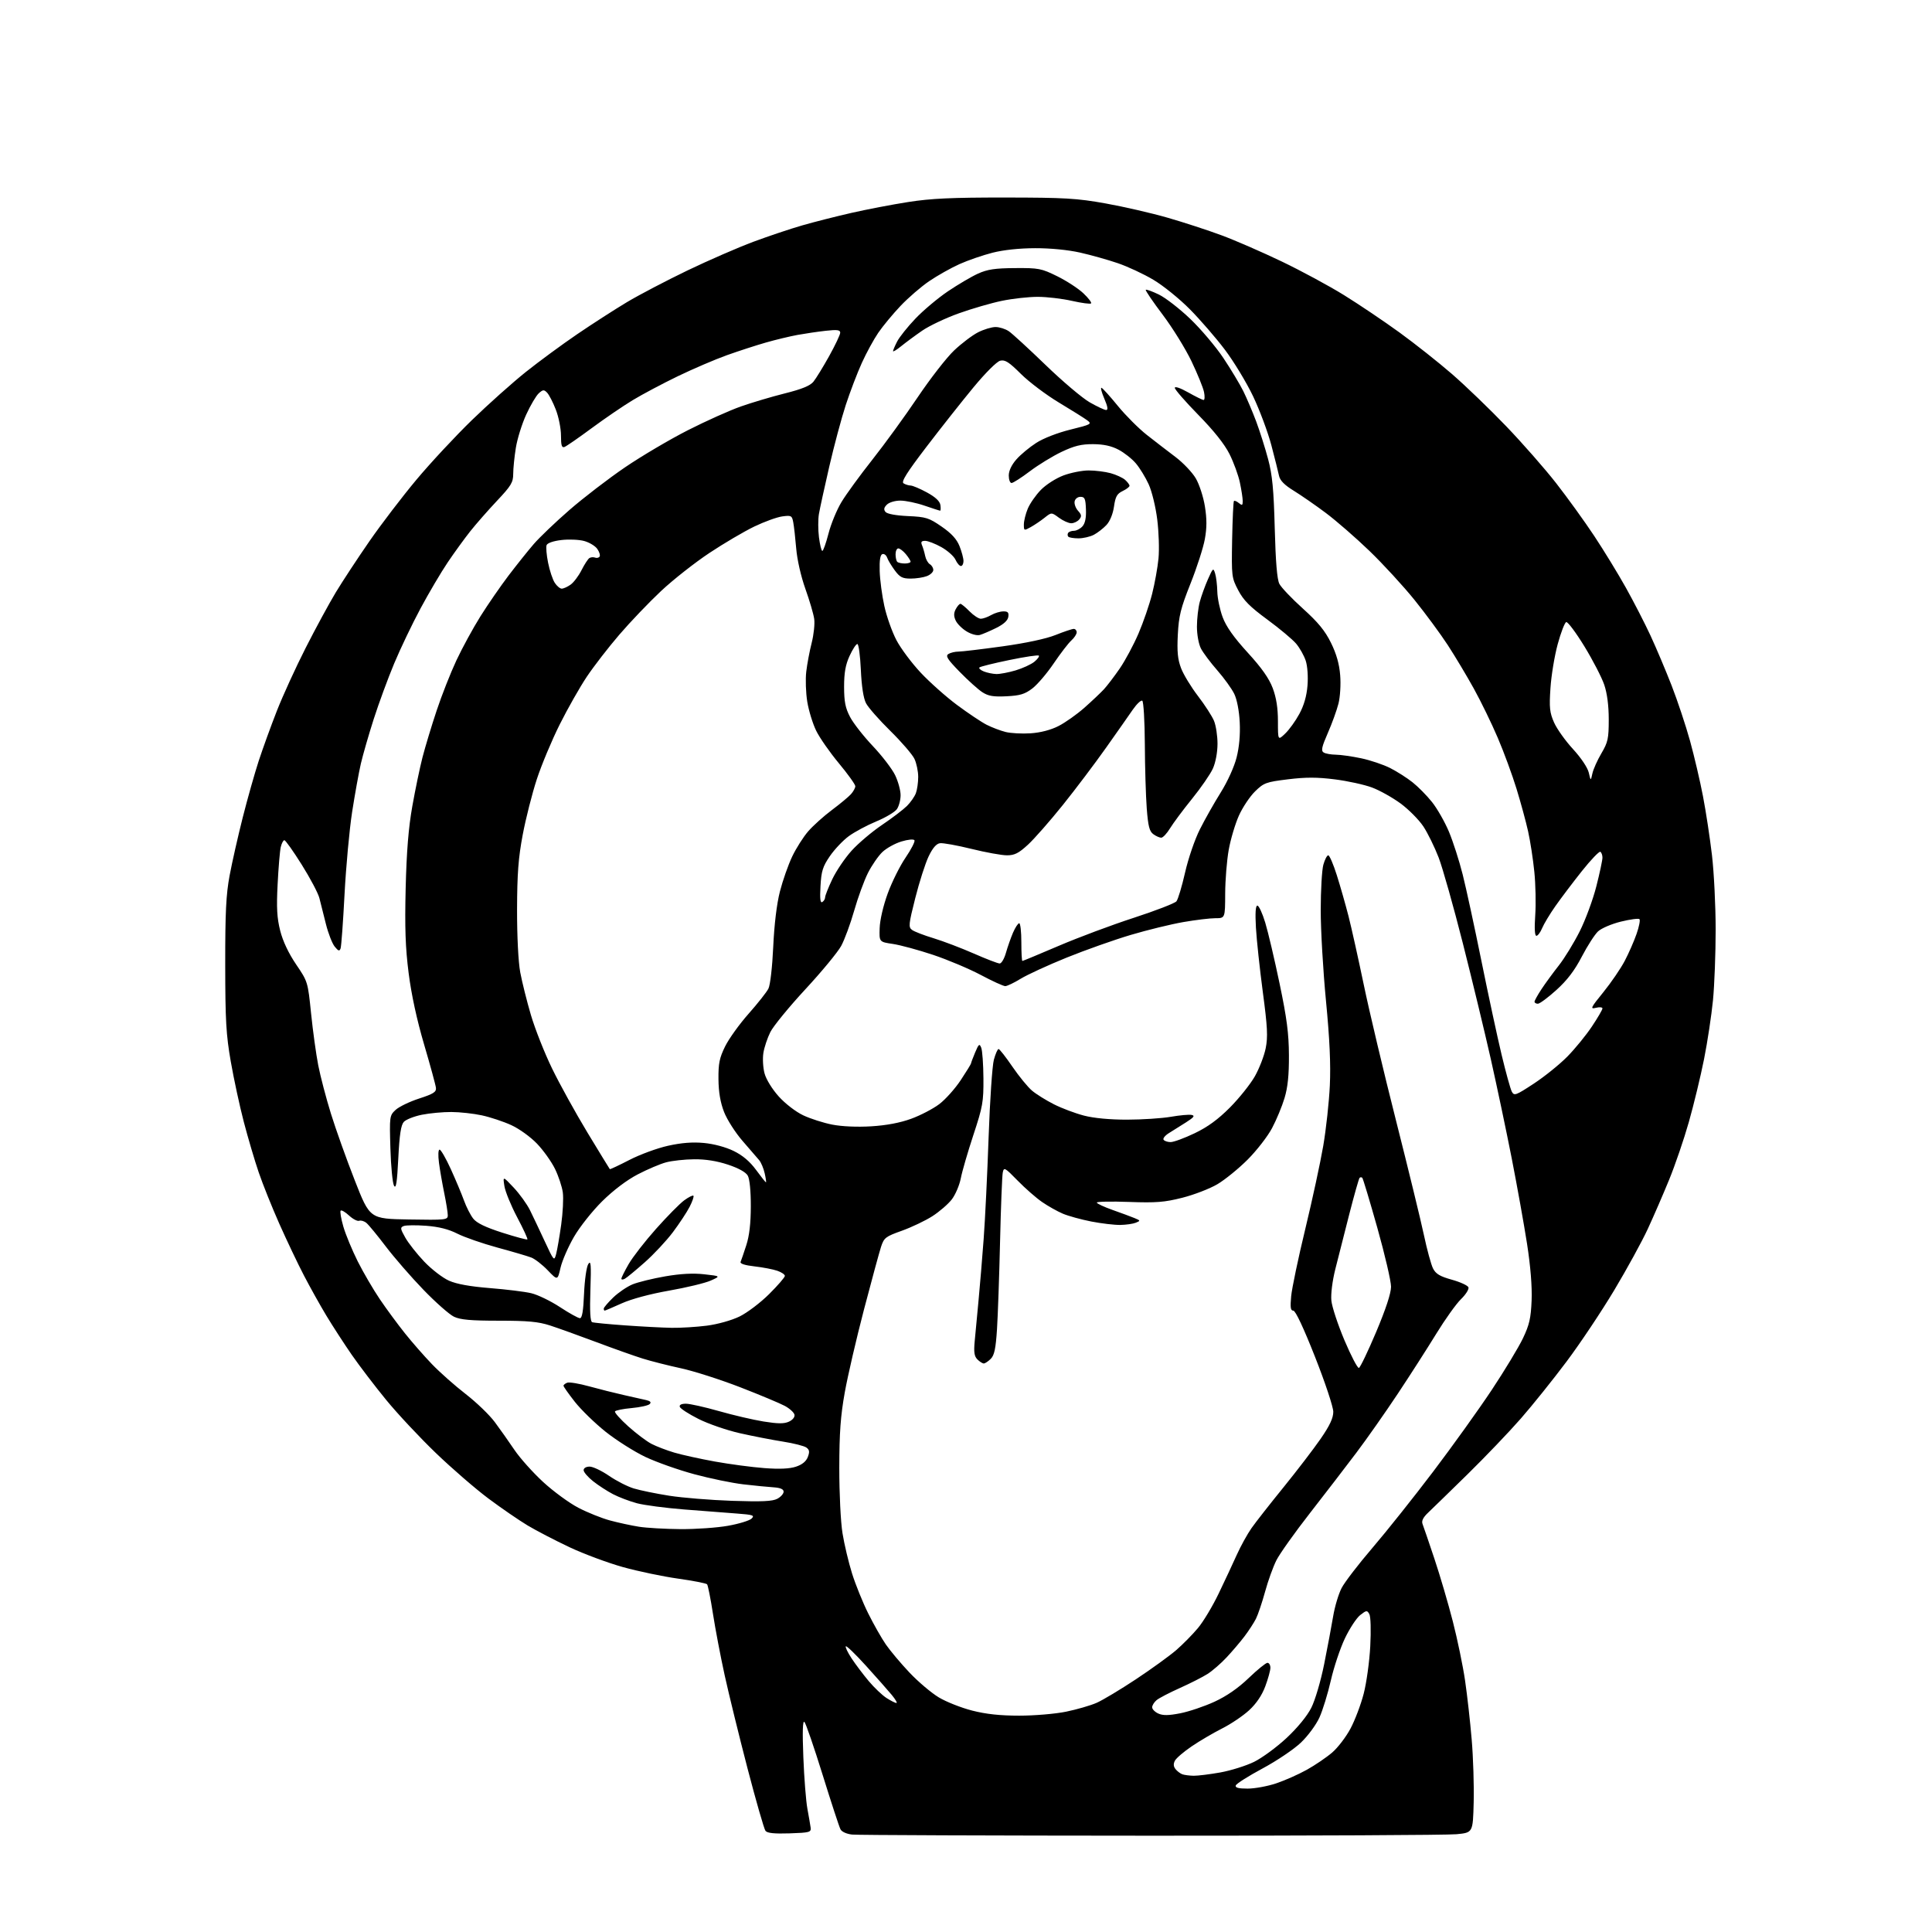 <?xml version="1.0" encoding="UTF-8" standalone="no"?>
<svg 
  version="1.1" 
  xmlns="http://www.w3.org/2000/svg" 
  xmlns:xlink="http://www.w3.org/1999/xlink" 
  xmlns:svg="http://www.w3.org/2000/svg"
  xmlns:rdf="http://www.w3.org/1999/02/22-rdf-syntax-ns#"
  xmlns:cc="http://creativecommons.org/ns#"
  xmlns:dc="http://purl.org/dc/elements/1.1/"
  viewBox="0 0 768 768"
  width="768"
  height="768"
>
<style>svg {background-color: white; }</style>"
<path stroke="none" fill="black" fill-rule="evenodd" d="M457.50,729.72C394.25,729.69 340.81,729.49 338.75,729.27C336.57,729.04 334.63,728.18 334.11,727.19C333.61,726.26 330.42,716.50 327.00,705.50C323.58,694.50 320.33,685.05 319.77,684.50C319.08,683.82 318.94,688.32 319.34,698.50C319.66,706.75 320.39,715.98 320.95,719.00C321.51,722.02 322.09,725.40 322.24,726.50C322.48,728.35 321.84,728.52 313.90,728.79C307.80,728.99 305.01,728.70 304.29,727.79C303.74,727.08 300.53,715.92 297.16,703.00C293.80,690.08 289.71,673.42 288.08,666.00C286.45,658.58 284.35,647.55 283.41,641.50C282.47,635.45 281.42,630.18 281.08,629.78C280.74,629.39 275.55,628.37 269.55,627.53C263.56,626.69 253.71,624.63 247.68,622.96C241.66,621.28 232.05,617.71 226.34,615.02C220.63,612.32 213.16,608.44 209.73,606.39C206.30,604.33 199.31,599.53 194.19,595.71C189.07,591.89 179.67,583.76 173.29,577.63C166.92,571.51 158.02,562.00 153.52,556.50C149.01,551.00 142.84,542.90 139.79,538.50C136.75,534.10 132.23,527.12 129.74,523.00C127.26,518.88 123.24,511.68 120.81,507.00C118.37,502.32 113.99,493.10 111.05,486.50C108.12,479.90 104.42,470.68 102.83,466.00C101.23,461.32 98.58,452.32 96.92,446.00C95.27,439.68 92.94,428.88 91.74,422.00C89.88,411.35 89.55,405.65 89.53,383.50C89.51,362.69 89.86,355.60 91.28,348.00C92.26,342.77 94.60,332.43 96.48,325.00C98.36,317.57 101.22,307.45 102.83,302.50C104.45,297.55 107.71,288.57 110.07,282.55C112.43,276.53 117.58,265.28 121.51,257.55C125.43,249.82 130.82,239.90 133.47,235.50C136.13,231.10 142.15,221.94 146.85,215.15C151.56,208.35 159.98,197.33 165.57,190.65C171.16,183.97 181.08,173.32 187.61,166.98C194.15,160.64 203.78,152.05 209.00,147.88C214.22,143.71 223.45,136.93 229.50,132.81C235.55,128.69 244.43,122.98 249.22,120.11C254.02,117.24 264.82,111.59 273.22,107.54C281.63,103.50 293.45,98.35 299.50,96.10C305.55,93.85 314.32,90.91 319.00,89.57C323.68,88.22 332.45,86.00 338.50,84.62C344.55,83.24 354.68,81.30 361.00,80.31C370.04,78.89 378.29,78.50 399.50,78.52C423.29,78.54 428.05,78.82 439.50,80.87C446.65,82.15 457.75,84.70 464.17,86.55C470.59,88.40 480.27,91.56 485.67,93.57C491.08,95.58 501.80,100.25 509.50,103.94C517.20,107.63 528.35,113.65 534.27,117.32C540.20,120.99 550.10,127.66 556.27,132.13C562.45,136.61 571.88,144.08 577.23,148.72C582.58,153.37 592.26,162.69 598.73,169.43C605.20,176.17 614.15,186.37 618.61,192.09C623.08,197.82 629.87,207.22 633.70,213.00C637.53,218.78 643.22,228.07 646.33,233.65C649.45,239.23 653.84,247.78 656.10,252.65C658.36,257.52 662.13,266.45 664.49,272.50C666.84,278.55 670.14,288.45 671.81,294.50C673.48,300.55 675.80,310.45 676.96,316.50C678.13,322.55 679.73,333.12 680.54,339.99C681.34,346.87 682.00,360.17 682.00,369.57C682.00,378.97 681.52,391.57 680.94,397.58C680.35,403.58 678.76,414.12 677.39,421.00C676.02,427.88 673.30,439.12 671.35,446.00C669.40,452.88 665.86,463.23 663.49,469.00C661.13,474.77 657.32,483.55 655.03,488.50C652.75,493.45 646.74,504.41 641.69,512.86C636.63,521.31 628.10,534.09 622.72,541.26C617.35,548.43 609.17,558.62 604.55,563.90C599.94,569.18 590.43,579.12 583.42,586.00C576.40,592.88 569.35,599.75 567.74,601.27C565.73,603.16 565.02,604.59 565.47,605.77C565.84,606.72 567.95,612.90 570.16,619.50C572.37,626.10 575.68,637.35 577.51,644.50C579.35,651.65 581.54,662.23 582.38,668.00C583.23,673.77 584.42,684.35 585.02,691.50C585.63,698.65 585.98,709.90 585.81,716.50C585.50,728.50 585.50,728.50 579.00,729.13C575.42,729.48 520.75,729.74 457.50,729.72zM495.95,711.00C498.76,711.00 503.86,710.07 507.28,708.92C510.70,707.78 516.20,705.34 519.50,703.50C522.80,701.66 527.33,698.58 529.57,696.65C531.81,694.73 535.08,690.45 536.84,687.14C538.61,683.83 540.97,677.61 542.08,673.31C543.20,669.02 544.38,660.51 544.70,654.41C545.03,648.05 544.88,642.60 544.33,641.62C543.45,640.05 543.17,640.08 540.69,642.03C539.22,643.19 536.48,647.37 534.60,651.32C532.73,655.27 530.22,662.77 529.03,668.00C527.84,673.23 525.80,679.86 524.50,682.73C523.17,685.65 519.91,690.08 517.11,692.73C514.36,695.36 507.50,699.98 501.87,703.00C496.24,706.02 491.45,709.06 491.23,709.75C490.95,710.64 492.31,711.00 495.95,711.00zM474.50,705.89C476.15,705.91 480.91,705.32 485.08,704.58C489.25,703.83 495.29,701.94 498.49,700.38C501.69,698.81 507.51,694.53 511.44,690.87C515.80,686.79 519.62,682.13 521.27,678.85C522.79,675.83 525.02,668.28 526.38,661.50C527.70,654.90 529.31,646.35 529.95,642.50C530.59,638.65 532.10,633.60 533.31,631.27C534.51,628.94 540.04,621.74 545.59,615.27C551.14,608.80 561.99,595.17 569.70,585.00C577.41,574.83 587.89,560.20 593.00,552.50C598.11,544.80 603.68,535.58 605.39,532.00C607.95,526.63 608.55,524.01 608.84,516.91C609.06,511.40 608.41,503.34 607.02,494.41C605.83,486.76 603.09,471.50 600.94,460.50C598.78,449.50 595.03,431.73 592.62,421.00C590.20,410.27 585.20,389.57 581.51,375.00C577.82,360.43 573.49,345.08 571.89,340.90C570.28,336.72 567.54,331.14 565.80,328.51C564.05,325.88 560.00,321.79 556.79,319.42C553.58,317.06 548.46,314.19 545.41,313.05C542.36,311.91 535.70,310.45 530.60,309.81C523.57,308.92 519.07,308.92 511.99,309.79C503.27,310.86 502.40,311.18 498.91,314.59C496.85,316.60 493.96,320.94 492.48,324.22C491.01,327.51 489.18,333.64 488.43,337.85C487.68,342.06 487.05,349.89 487.03,355.25C487.00,365.00 487.00,365.00 483.13,365.00C481.00,365.00 475.27,365.69 470.38,366.54C465.50,367.39 456.10,369.68 449.50,371.64C442.90,373.60 431.43,377.66 424.00,380.67C416.57,383.68 408.36,387.46 405.73,389.07C403.11,390.68 400.35,392.00 399.60,392.00C398.84,392.00 394.46,390.00 389.86,387.55C385.26,385.11 376.74,381.52 370.92,379.57C365.11,377.63 357.91,375.67 354.92,375.23C349.50,374.43 349.50,374.43 349.68,368.95C349.78,365.73 351.11,360.02 352.88,355.17C354.54,350.62 357.74,344.19 359.99,340.90C362.23,337.61 363.82,334.51 363.51,334.02C363.19,333.50 360.98,333.70 358.34,334.50C355.80,335.26 352.40,337.15 350.77,338.69C349.14,340.24 346.56,343.98 345.03,347.00C343.51,350.02 341.04,356.77 339.55,362.00C338.06,367.23 335.73,373.53 334.39,376.01C333.04,378.49 326.64,386.25 320.15,393.25C313.67,400.25 307.41,407.90 306.23,410.25C305.06,412.60 303.81,416.33 303.46,418.55C303.10,420.77 303.31,424.44 303.92,426.70C304.56,429.08 306.94,432.94 309.56,435.86C312.16,438.74 316.32,441.95 319.30,443.36C322.16,444.71 327.34,446.37 330.82,447.05C334.66,447.80 340.72,448.07 346.32,447.73C352.39,447.36 357.78,446.34 362.23,444.72C365.93,443.37 370.97,440.74 373.41,438.88C375.86,437.02 379.69,432.73 381.93,429.34C384.17,425.96 386.00,422.97 386.00,422.72C386.00,422.46 386.74,420.50 387.63,418.37C389.07,414.96 389.36,414.74 390.06,416.50C390.50,417.60 390.89,423.08 390.93,428.68C390.99,438.00 390.66,439.90 386.93,451.18C384.70,457.96 382.44,465.71 381.93,468.41C381.41,471.11 379.81,474.87 378.38,476.75C376.94,478.63 373.45,481.65 370.63,483.46C367.81,485.26 362.35,487.86 358.50,489.24C352.01,491.55 351.41,492.02 350.23,495.62C349.54,497.75 346.49,508.95 343.46,520.50C340.44,532.05 336.99,546.90 335.81,553.50C334.14,562.81 333.65,569.54 333.63,583.50C333.62,593.58 334.18,605.02 334.91,609.50C335.62,613.90 337.33,621.10 338.71,625.50C340.09,629.90 342.97,637.02 345.11,641.32C347.25,645.63 350.41,651.19 352.13,653.69C353.85,656.19 358.08,661.22 361.53,664.87C364.98,668.52 370.22,672.95 373.17,674.73C376.12,676.51 382.09,678.87 386.43,679.98C391.97,681.40 397.56,682.00 405.20,682.00C411.20,682.00 419.55,681.29 423.79,680.42C428.03,679.55 433.49,677.97 435.93,676.90C438.36,675.83 445.40,671.61 451.57,667.52C457.74,663.43 464.93,658.22 467.56,655.95C470.18,653.68 474.08,649.73 476.22,647.16C478.36,644.60 482.05,638.45 484.42,633.50C486.80,628.55 490.04,621.63 491.62,618.11C493.20,614.60 495.85,609.80 497.50,607.45C499.15,605.10 504.88,597.79 510.24,591.19C515.59,584.59 522.23,575.92 524.99,571.92C528.62,566.65 530.00,563.70 530.00,561.21C530.00,559.30 526.78,549.60 522.75,539.39C518.20,527.86 514.98,521.00 514.11,521.00C513.02,521.00 512.84,519.75 513.26,515.25C513.56,512.09 516.08,500.05 518.88,488.50C521.67,476.95 524.88,462.10 526.01,455.50C527.14,448.90 528.32,438.10 528.63,431.50C529.02,423.05 528.57,413.07 527.09,397.77C525.94,385.82 525.00,369.62 525.01,361.77C525.01,353.92 525.48,345.81 526.05,343.75C526.63,341.69 527.50,340.00 528.00,340.00C528.50,340.00 530.04,343.56 531.41,347.92C532.79,352.27 534.87,359.58 536.05,364.17C537.22,368.75 539.95,381.03 542.12,391.45C544.28,401.88 550.05,426.18 554.94,445.45C559.82,464.73 564.82,485.23 566.04,491.00C567.26,496.77 568.89,502.74 569.66,504.25C570.75,506.40 572.39,507.38 577.13,508.70C580.48,509.63 583.44,510.99 583.73,511.73C584.01,512.46 582.68,514.58 580.77,516.43C578.86,518.29 574.45,524.46 570.96,530.15C567.47,535.84 560.59,546.58 555.66,554.00C550.73,561.42 543.31,572.00 539.16,577.50C535.02,583.00 526.71,593.80 520.71,601.50C514.70,609.20 508.72,617.61 507.41,620.19C506.10,622.77 504.07,628.40 502.90,632.69C501.72,636.99 500.08,641.85 499.25,643.50C498.41,645.15 496.36,648.30 494.69,650.50C493.02,652.70 489.82,656.46 487.58,658.85C485.34,661.25 481.93,664.21 480.00,665.43C478.07,666.66 473.12,669.17 469.00,671.02C464.88,672.86 460.71,675.03 459.75,675.84C458.79,676.65 458.00,677.92 458.00,678.68C458.00,679.43 459.10,680.55 460.45,681.16C462.28,681.99 464.51,681.97 469.20,681.05C472.67,680.37 478.78,678.30 482.79,676.46C487.63,674.22 492.19,671.07 496.37,667.05C499.84,663.72 503.19,661.00 503.83,661.00C504.48,661.00 505.00,661.88 505.00,662.96C505.00,664.04 504.08,667.37 502.96,670.37C501.63,673.93 499.41,677.21 496.55,679.85C494.14,682.07 489.32,685.32 485.83,687.08C482.35,688.84 476.92,692.02 473.77,694.16C470.62,696.29 467.60,698.87 467.06,699.88C466.38,701.16 466.45,702.19 467.29,703.25C467.95,704.08 469.18,705.01 470.00,705.31C470.82,705.60 472.85,705.86 474.50,705.89zM356.34,676.98C356.80,676.99 355.96,675.54 354.48,673.75C353.00,671.96 348.41,666.77 344.27,662.20C340.14,657.64 336.52,654.14 336.23,654.43C335.94,654.72 336.97,656.88 338.52,659.23C340.07,661.58 343.13,665.64 345.32,668.25C347.52,670.87 350.71,673.90 352.41,674.99C354.11,676.07 355.88,676.97 356.34,676.98zM270.50,607.85C276.55,607.89 285.06,607.30 289.41,606.52C293.76,605.75 297.97,604.45 298.78,603.65C300.06,602.37 299.33,602.13 292.87,601.65C288.82,601.34 279.43,600.62 272.00,600.04C264.57,599.45 256.12,598.34 253.21,597.57C250.30,596.79 246.02,595.17 243.71,593.97C241.39,592.76 237.81,590.44 235.75,588.80C233.69,587.17 232.00,585.19 232.00,584.42C232.00,583.59 232.99,583.00 234.39,583.00C235.70,583.00 239.17,584.65 242.10,586.66C245.03,588.67 249.46,590.94 251.96,591.69C254.46,592.45 260.77,593.74 266.00,594.57C271.23,595.39 282.48,596.31 291.00,596.60C302.88,597.00 307.08,596.81 309.00,595.78C310.38,595.05 311.50,593.78 311.50,592.97C311.50,591.97 310.23,591.42 307.50,591.23C305.30,591.09 299.90,590.56 295.50,590.05C291.10,589.54 282.32,587.74 276.00,586.03C269.68,584.33 260.90,581.22 256.50,579.13C252.10,577.03 245.02,572.54 240.76,569.16C236.51,565.77 231.00,560.41 228.51,557.25C226.03,554.09 224.00,551.21 224.00,550.86C224.00,550.50 224.67,549.96 225.48,549.65C226.29,549.33 230.23,549.99 234.23,551.10C238.23,552.20 244.43,553.76 248.00,554.56C251.57,555.36 255.58,556.26 256.89,556.56C258.54,556.94 258.97,557.43 258.26,558.14C257.69,558.71 254.47,559.42 251.09,559.73C247.71,560.03 244.73,560.63 244.47,561.06C244.20,561.48 246.58,564.15 249.74,567.00C252.91,569.84 257.07,572.98 259.00,573.97C260.93,574.97 264.98,576.52 268.00,577.42C271.02,578.32 278.32,579.92 284.21,580.99C290.10,582.05 298.91,583.22 303.79,583.59C309.82,584.05 313.87,583.87 316.40,583.03C318.87,582.22 320.46,580.92 321.12,579.18C321.90,577.13 321.78,576.31 320.55,575.42C319.69,574.79 315.51,573.73 311.25,573.06C306.99,572.39 299.27,570.89 294.09,569.72C288.92,568.55 281.52,566.00 277.66,564.05C273.79,562.10 270.45,559.94 270.23,559.25C269.98,558.45 270.86,558.00 272.67,558.00C274.23,558.00 280.11,559.32 285.74,560.92C291.37,562.53 299.37,564.40 303.52,565.07C309.26,565.99 311.68,566.01 313.61,565.13C315.09,564.46 316.01,563.31 315.82,562.38C315.64,561.50 313.93,559.93 312.00,558.88C310.07,557.84 302.09,554.50 294.26,551.46C286.42,548.42 275.85,545.04 270.76,543.93C265.67,542.83 258.80,541.09 255.50,540.06C252.20,539.03 243.88,536.08 237.00,533.49C230.12,530.91 221.87,527.94 218.66,526.90C214.02,525.39 209.84,525.00 198.31,525.00C187.15,525.00 183.03,524.63 180.47,523.42C178.64,522.55 173.15,517.71 168.29,512.67C163.42,507.63 156.70,499.89 153.35,495.48C150.00,491.07 146.54,486.87 145.66,486.14C144.79,485.41 143.49,485.02 142.78,485.28C142.08,485.54 140.27,484.60 138.76,483.20C137.25,481.79 135.75,480.92 135.42,481.25C135.09,481.58 135.57,484.44 136.49,487.61C137.41,490.78 139.99,496.99 142.21,501.43C144.44,505.86 148.40,512.64 151.01,516.49C153.62,520.35 158.10,526.42 160.96,530.00C163.81,533.58 168.68,539.13 171.77,542.34C174.86,545.55 180.87,550.87 185.13,554.16C189.39,557.46 194.60,562.48 196.71,565.33C198.82,568.17 202.34,573.15 204.52,576.39C206.71,579.63 211.82,585.34 215.87,589.08C219.93,592.82 226.23,597.44 229.87,599.34C233.52,601.24 239.20,603.53 242.50,604.41C245.80,605.30 250.97,606.42 254.00,606.90C257.02,607.38 264.45,607.80 270.50,607.85zM540.19,543.77C540.72,543.59 543.80,537.16 547.05,529.47C550.88,520.38 552.95,514.10 552.96,511.50C552.97,509.30 550.52,498.78 547.52,488.11C544.52,477.45 541.82,468.49 541.53,468.20C541.24,467.91 540.76,467.91 540.46,468.21C540.16,468.50 538.33,474.99 536.37,482.62C534.42,490.26 531.92,500.10 530.81,504.50C529.64,509.18 528.98,514.37 529.24,517.00C529.48,519.48 531.82,526.58 534.45,532.80C537.08,539.01 539.66,543.95 540.19,543.77zM391.07,542.00C390.56,542.00 389.42,541.28 388.53,540.39C387.29,539.15 387.05,537.51 387.46,533.14C387.75,530.04 388.44,522.77 388.98,517.00C389.53,511.23 390.45,500.20 391.02,492.50C391.60,484.80 392.48,466.57 392.99,452.00C393.50,437.43 394.44,423.59 395.08,421.25C395.72,418.91 396.56,417.00 396.95,417.00C397.33,417.00 399.80,420.15 402.43,424.00C405.06,427.85 408.58,432.15 410.26,433.56C411.93,434.97 415.85,437.41 418.98,438.99C422.10,440.57 427.47,442.58 430.90,443.47C434.81,444.49 441.21,445.09 448.03,445.08C454.03,445.07 461.84,444.56 465.39,443.95C468.94,443.33 472.66,442.99 473.67,443.20C475.10,443.49 474.63,444.13 471.50,446.13C469.30,447.54 466.25,449.45 464.72,450.39C463.19,451.32 462.20,452.52 462.53,453.04C462.85,453.57 464.12,454.00 465.34,454.00C466.56,454.00 470.86,452.42 474.90,450.48C480.10,447.99 484.20,444.99 488.94,440.23C492.61,436.53 497.06,430.96 498.82,427.86C500.58,424.75 502.52,419.74 503.13,416.71C504.04,412.16 503.85,408.30 501.99,394.36C500.76,385.09 499.53,373.56 499.25,368.75C498.92,362.87 499.11,360.00 499.83,360.00C500.42,360.00 501.83,363.04 502.95,366.75C504.08,370.46 506.65,381.38 508.66,391.00C511.54,404.77 512.33,410.85 512.37,419.50C512.41,427.34 511.91,432.22 510.62,436.50C509.63,439.80 507.40,445.18 505.66,448.45C503.93,451.72 499.56,457.35 495.97,460.95C492.37,464.55 486.95,468.96 483.92,470.75C480.90,472.53 474.63,474.95 470.00,476.12C462.89,477.92 459.57,478.18 448.79,477.79C441.75,477.53 436.00,477.65 436.00,478.04C436.00,478.43 438.81,479.75 442.25,480.97C445.69,482.18 449.62,483.64 451.00,484.21C453.38,485.19 453.40,485.28 451.50,486.05C450.40,486.50 447.63,486.89 445.34,486.93C443.05,486.97 437.87,486.36 433.84,485.58C429.80,484.79 424.71,483.39 422.52,482.47C420.33,481.54 416.62,479.46 414.26,477.83C411.90,476.21 407.53,472.38 404.54,469.32C399.40,464.06 399.07,463.88 398.61,466.12C398.35,467.43 397.86,479.75 397.54,493.50C397.22,507.25 396.67,522.96 396.32,528.41C395.82,536.11 395.27,538.73 393.84,540.16C392.83,541.17 391.58,542.00 391.07,542.00zM267.00,527.83C270.57,527.89 276.87,527.50 281.00,526.97C285.34,526.40 290.81,524.87 294.00,523.32C297.02,521.84 302.31,517.84 305.75,514.41C309.19,510.99 312.00,507.74 312.00,507.19C312.00,506.64 310.65,505.72 308.99,505.15C307.33,504.57 303.27,503.79 299.95,503.41C296.10,502.98 294.10,502.33 294.40,501.62C294.67,501.00 295.68,498.02 296.66,495.00C297.88,491.25 298.45,486.32 298.46,479.50C298.47,473.41 298.00,468.65 297.25,467.33C296.47,465.96 293.59,464.36 289.40,462.97C285.01,461.51 280.46,460.78 275.95,460.83C272.20,460.86 267.18,461.41 264.81,462.04C262.44,462.67 257.35,464.83 253.50,466.84C249.16,469.10 243.81,473.15 239.41,477.49C235.48,481.37 230.46,487.70 228.16,491.67C225.87,495.62 223.47,501.14 222.82,503.94C221.65,509.04 221.65,509.04 217.73,504.96C215.57,502.71 212.61,500.42 211.15,499.87C209.69,499.31 203.64,497.53 197.70,495.92C191.76,494.30 184.61,491.82 181.81,490.40C178.32,488.63 174.44,487.65 169.44,487.27C165.44,486.97 161.42,487.01 160.51,487.36C159.03,487.92 159.09,488.39 161.11,491.97C162.34,494.16 165.73,498.46 168.65,501.53C171.57,504.59 176.00,508.00 178.50,509.10C181.53,510.45 186.90,511.41 194.76,512.04C201.22,512.55 208.60,513.46 211.17,514.07C213.74,514.67 218.87,517.15 222.57,519.58C226.27,522.01 229.85,524.00 230.53,524.00C231.40,524.00 231.89,521.10 232.17,514.25C232.40,508.84 233.14,503.61 233.84,502.50C234.89,500.84 235.04,502.62 234.69,512.83C234.41,521.31 234.63,525.30 235.39,525.59C236.00,525.82 241.90,526.39 248.50,526.86C255.10,527.33 263.43,527.77 267.00,527.83zM240.36,521.00C240.16,521.00 240.00,520.64 240.00,520.20C240.00,519.76 241.69,517.78 243.75,515.79C245.81,513.80 249.28,511.45 251.46,510.55C253.64,509.66 259.47,508.23 264.43,507.37C270.59,506.31 275.52,506.05 279.98,506.55C286.50,507.28 286.50,507.28 282.50,509.06C280.30,510.04 272.88,511.83 266.00,513.04C258.42,514.37 250.99,516.37 247.11,518.12C243.60,519.70 240.56,521.00 240.36,521.00zM248.42,508.30C247.64,508.74 247.00,508.74 247.01,508.30C247.01,507.86 248.31,505.25 249.90,502.50C251.48,499.75 256.37,493.45 260.78,488.50C265.18,483.55 270.22,478.45 271.97,477.16C273.72,475.88 275.38,475.04 275.65,475.32C275.92,475.59 275.25,477.55 274.16,479.68C273.08,481.81 270.07,486.37 267.49,489.81C264.90,493.25 259.87,498.64 256.31,501.78C252.76,504.93 249.20,507.86 248.42,508.30zM221.07,498.50C221.51,496.85 222.41,491.61 223.08,486.85C223.74,482.10 224.04,476.33 223.73,474.04C223.42,471.75 222.02,467.52 220.62,464.65C219.21,461.77 215.99,457.26 213.46,454.62C210.89,451.94 206.39,448.69 203.23,447.25C200.13,445.83 194.87,444.08 191.55,443.37C188.22,442.65 182.76,442.05 179.42,442.04C176.07,442.02 170.80,442.51 167.70,443.13C164.61,443.75 161.38,445.03 160.52,445.97C159.38,447.24 158.80,451.03 158.33,460.43C157.84,470.10 157.43,472.74 156.63,471.34C156.05,470.33 155.40,463.65 155.19,456.50C154.81,443.75 154.85,443.46 157.25,441.21C158.60,439.95 162.81,437.92 166.60,436.69C172.24,434.86 173.46,434.10 173.30,432.48C173.19,431.39 171.08,423.65 168.61,415.27C165.70,405.40 163.53,395.39 162.44,386.83C161.15,376.68 160.88,368.85 161.26,353.06C161.62,338.43 162.38,329.04 163.90,320.50C165.07,313.90 166.90,305.12 167.96,301.00C169.03,296.88 171.54,288.56 173.55,282.53C175.55,276.49 179.10,267.49 181.42,262.53C183.75,257.56 188.05,249.68 190.98,245.00C193.91,240.32 198.94,233.05 202.14,228.82C205.35,224.60 209.84,218.98 212.13,216.32C214.41,213.67 220.82,207.54 226.39,202.70C231.95,197.87 241.87,190.25 248.44,185.78C255.01,181.31 266.26,174.67 273.44,171.02C280.62,167.37 290.10,163.12 294.49,161.58C298.89,160.03 306.77,157.69 311.99,156.38C318.72,154.70 322.04,153.34 323.34,151.75C324.35,150.51 327.16,145.94 329.59,141.58C332.01,137.22 334.00,133.03 334.00,132.26C334.00,131.14 332.82,130.99 328.25,131.49C325.09,131.84 320.02,132.59 317.00,133.14C313.98,133.70 308.35,135.05 304.50,136.15C300.65,137.25 293.68,139.51 289.00,141.18C284.32,142.85 275.55,146.61 269.50,149.53C263.45,152.45 255.35,156.75 251.50,159.08C247.65,161.41 240.30,166.43 235.16,170.23C230.02,174.03 225.18,177.38 224.41,177.67C223.31,178.09 223.00,177.09 223.00,173.14C223.00,170.36 222.07,165.69 220.93,162.79C219.80,159.88 218.24,156.86 217.46,156.07C216.25,154.82 215.81,154.86 214.16,156.35C213.12,157.30 210.88,161.09 209.18,164.79C207.49,168.48 205.63,174.43 205.06,178.00C204.48,181.57 204.01,186.25 204.01,188.38C204.00,191.77 203.19,193.11 197.55,199.09C194.01,202.85 189.22,208.31 186.92,211.21C184.62,214.12 180.59,219.67 177.98,223.54C175.36,227.42 170.52,235.62 167.22,241.76C163.91,247.91 159.18,257.79 156.70,263.72C154.22,269.65 150.56,279.60 148.56,285.84C146.56,292.08 144.26,300.06 143.44,303.59C142.63,307.11 141.07,315.73 139.98,322.74C138.89,329.76 137.54,344.50 136.96,355.50C136.39,366.50 135.68,376.18 135.39,377.00C134.95,378.22 134.51,378.08 133.05,376.29C132.06,375.07 130.48,371.02 129.55,367.29C128.63,363.56 127.46,358.93 126.96,357.00C126.47,355.07 123.32,349.11 119.96,343.75C116.60,338.39 113.49,334.00 113.04,334.00C112.60,334.00 111.95,335.24 111.60,336.75C111.25,338.26 110.69,344.90 110.36,351.50C109.87,360.93 110.10,364.89 111.39,370.00C112.45,374.17 114.72,378.96 117.71,383.37C122.34,390.19 122.38,390.30 123.66,402.87C124.37,409.81 125.65,419.10 126.51,423.50C127.37,427.90 129.64,436.54 131.55,442.70C133.46,448.86 137.72,460.79 141.02,469.20C147.01,484.50 147.01,484.50 162.51,484.76C177.27,485.01 178.00,484.93 178.00,483.08C178.00,482.01 177.37,478.06 176.60,474.32C175.83,470.57 174.88,465.14 174.50,462.25C174.10,459.16 174.20,457.00 174.75,457.00C175.26,457.00 177.27,460.49 179.21,464.75C181.15,469.01 183.50,474.61 184.43,477.19C185.36,479.77 187.02,483.02 188.11,484.41C189.50,486.18 192.96,487.85 199.68,490.01C204.95,491.69 209.43,492.90 209.65,492.69C209.86,492.47 208.04,488.52 205.59,483.90C203.15,479.28 200.86,473.70 200.51,471.50C199.88,467.50 199.88,467.50 204.19,472.08C206.56,474.60 209.48,478.65 210.68,481.08C211.88,483.51 214.53,489.10 216.57,493.50C220.17,501.27 220.30,501.41 221.07,498.50zM304.48,470.00C304.65,470.00 304.43,468.39 303.98,466.43C303.54,464.46 302.55,462.10 301.78,461.18C301.01,460.25 298.04,456.82 295.18,453.54C292.33,450.27 289.02,445.09 287.83,442.04C286.35,438.23 285.65,434.16 285.60,428.99C285.54,422.77 285.99,420.55 288.23,415.99C289.71,412.97 293.91,407.12 297.56,403.00C301.21,398.88 304.76,394.38 305.46,393.00C306.18,391.57 307.00,384.48 307.37,376.38C307.78,367.49 308.76,359.34 310.03,354.38C311.14,350.05 313.33,343.80 314.90,340.50C316.47,337.20 319.35,332.67 321.30,330.43C323.25,328.19 327.47,324.40 330.67,322.01C333.88,319.61 337.29,316.78 338.25,315.72C339.21,314.65 340.00,313.22 340.00,312.53C340.00,311.84 337.06,307.74 333.47,303.42C329.87,299.10 325.81,293.27 324.44,290.47C323.07,287.67 321.48,282.48 320.90,278.94C320.33,275.40 320.14,270.02 320.50,267.00C320.85,263.98 321.82,258.81 322.66,255.53C323.49,252.25 323.94,247.97 323.66,246.03C323.39,244.09 321.81,238.71 320.15,234.07C318.39,229.13 316.88,222.50 316.51,218.07C316.16,213.91 315.63,209.21 315.33,207.63C314.83,204.95 314.54,204.80 310.97,205.28C308.87,205.56 303.85,207.38 299.82,209.32C295.80,211.26 287.77,215.98 282.00,219.81C276.23,223.64 267.58,230.44 262.79,234.93C258.01,239.42 250.53,247.24 246.19,252.30C241.84,257.36 236.03,264.88 233.27,269.00C230.51,273.12 225.67,281.65 222.52,287.94C219.37,294.23 215.26,304.05 213.39,309.76C211.52,315.47 209.00,325.40 207.79,331.82C206.05,341.04 205.58,347.29 205.54,361.50C205.52,372.23 206.03,382.33 206.80,386.50C207.52,390.35 209.43,398.00 211.05,403.50C212.67,409.00 216.45,418.56 219.46,424.75C222.46,430.93 228.80,442.41 233.54,450.25C238.29,458.09 242.28,464.61 242.41,464.75C242.55,464.88 246.05,463.24 250.19,461.10C254.34,458.95 261.23,456.42 265.50,455.47C270.90,454.27 275.29,453.92 279.84,454.35C283.78,454.72 288.50,455.99 291.65,457.53C295.21,459.27 298.08,461.70 300.54,465.05C302.54,467.77 304.31,470.00 304.48,470.00zM609.74,430.74C614.01,427.93 619.99,423.11 623.04,420.01C626.09,416.91 630.48,411.54 632.79,408.07C635.11,404.61 637.00,401.36 637.00,400.87C637.00,400.37 635.83,400.26 634.39,400.62C632.03,401.21 632.32,400.61 637.37,394.39C640.44,390.60 644.25,385.02 645.84,382.00C647.43,378.98 649.55,374.15 650.55,371.27C651.56,368.40 652.08,365.74 651.71,365.37C651.34,365.01 648.02,365.45 644.32,366.36C640.62,367.27 636.54,369.02 635.23,370.26C633.92,371.49 631.02,376.00 628.79,380.28C625.93,385.79 622.98,389.66 618.70,393.53C615.38,396.54 612.06,399.00 611.33,399.00C610.60,399.00 610.00,398.64 610.00,398.20C610.00,397.76 611.24,395.52 612.75,393.23C614.26,390.94 617.37,386.68 619.66,383.78C621.94,380.88 625.68,374.77 627.97,370.21C630.26,365.65 633.23,357.60 634.57,352.33C635.91,347.06 637.00,341.93 637.00,340.93C637.00,339.93 636.62,338.89 636.17,338.60C635.71,338.32 632.40,341.78 628.81,346.29C625.22,350.81 620.48,357.08 618.27,360.23C616.06,363.38 613.70,367.32 613.01,368.98C612.32,370.64 611.30,372.00 610.74,372.00C610.08,372.00 609.91,369.08 610.28,363.80C610.59,359.29 610.43,351.53 609.92,346.55C609.42,341.57 608.31,334.35 607.45,330.50C606.60,326.65 604.52,319.02 602.84,313.55C601.16,308.08 597.81,298.95 595.38,293.28C592.96,287.60 588.68,278.81 585.87,273.73C583.06,268.65 578.42,260.90 575.56,256.50C572.70,252.10 566.73,244.00 562.30,238.50C557.86,233.00 549.80,224.22 544.37,218.99C538.94,213.76 531.12,206.96 527.00,203.88C522.88,200.80 517.14,196.83 514.25,195.05C510.60,192.81 508.83,191.01 508.44,189.16C508.14,187.70 506.76,182.22 505.39,177.00C504.01,171.78 500.73,163.00 498.11,157.50C495.48,152.00 490.44,143.68 486.91,139.02C483.39,134.35 477.12,127.12 473.00,122.95C468.88,118.78 462.33,113.49 458.46,111.20C454.59,108.90 448.22,105.93 444.29,104.60C440.36,103.26 433.63,101.37 429.32,100.40C424.61,99.34 417.52,98.64 411.50,98.66C405.25,98.67 398.88,99.35 394.50,100.47C390.65,101.45 384.74,103.49 381.36,105.01C377.99,106.53 372.59,109.57 369.36,111.77C366.14,113.96 361.00,118.40 357.95,121.63C354.89,124.86 350.92,129.65 349.12,132.29C347.32,134.92 344.38,140.32 342.58,144.29C340.78,148.25 337.91,155.78 336.20,161.00C334.50,166.22 331.54,177.25 329.64,185.50C327.74,193.75 325.89,202.23 325.53,204.34C325.17,206.44 325.18,210.61 325.55,213.59C325.93,216.56 326.53,219.00 326.89,219.00C327.26,219.00 328.36,215.89 329.34,212.10C330.31,208.30 332.63,202.67 334.49,199.59C336.34,196.51 341.87,188.93 346.76,182.74C351.65,176.56 359.76,165.40 364.78,157.94C369.80,150.48 376.33,142.09 379.28,139.30C382.23,136.51 386.51,133.27 388.78,132.11C391.06,130.95 394.19,130.00 395.74,130.00C397.29,130.00 399.67,130.75 401.03,131.68C402.39,132.60 408.96,138.64 415.64,145.09C422.32,151.55 430.20,158.22 433.14,159.91C436.09,161.60 439.05,162.99 439.71,162.99C440.56,163.00 440.33,161.60 438.96,158.42C437.88,155.90 437.40,153.98 437.88,154.17C438.37,154.35 441.30,157.60 444.39,161.39C447.49,165.18 452.66,170.35 455.89,172.89C459.12,175.43 464.25,179.38 467.30,181.68C470.34,183.98 473.97,187.81 475.36,190.18C476.75,192.56 478.38,197.57 478.97,201.32C479.77,206.29 479.76,209.83 478.94,214.32C478.33,217.72 475.76,225.68 473.24,232.00C469.34,241.80 468.59,244.80 468.20,252.28C467.86,259.06 468.15,262.11 469.50,265.63C470.45,268.14 473.47,273.10 476.20,276.66C478.93,280.22 481.80,284.66 482.58,286.53C483.36,288.41 483.99,292.54 483.98,295.72C483.96,299.15 483.21,303.14 482.12,305.55C481.10,307.78 477.38,313.18 473.84,317.55C470.30,321.92 466.38,327.19 465.12,329.25C463.87,331.31 462.28,333.00 461.61,333.00C460.93,333.00 459.51,332.37 458.45,331.59C456.91,330.46 456.39,328.42 455.85,321.34C455.48,316.48 455.13,304.99 455.09,295.81C455.04,286.63 454.58,278.86 454.07,278.55C453.57,278.23 451.88,279.82 450.32,282.07C448.77,284.33 443.95,291.20 439.60,297.34C435.26,303.48 427.56,313.68 422.49,320.00C417.42,326.32 411.19,333.41 408.66,335.75C404.93,339.18 403.32,340.00 400.27,340.00C398.20,340.00 391.84,338.85 386.15,337.44C380.46,336.04 374.83,335.02 373.65,335.19C372.19,335.40 370.73,337.10 369.12,340.48C367.82,343.22 365.44,350.64 363.84,356.97C361.18,367.50 361.07,368.58 362.57,369.67C363.46,370.33 367.33,371.82 371.17,372.98C375.00,374.15 382.17,376.88 387.11,379.05C392.05,381.22 396.67,383.00 397.39,383.00C398.10,383.00 399.22,381.09 399.88,378.75C400.54,376.41 401.81,372.81 402.69,370.75C403.58,368.69 404.69,367.00 405.15,367.00C405.62,367.00 406.00,370.38 406.00,374.50C406.00,378.62 406.18,382.00 406.41,382.00C406.63,382.00 413.13,379.29 420.86,375.99C428.59,372.68 442.02,367.66 450.71,364.84C459.39,362.01 467.02,359.06 467.65,358.29C468.29,357.51 469.83,352.37 471.08,346.87C472.35,341.26 474.94,333.71 476.97,329.68C478.95,325.73 482.69,319.12 485.27,315.00C487.98,310.66 490.64,304.80 491.57,301.09C492.62,296.95 493.06,291.99 492.81,287.09C492.58,282.53 491.71,278.02 490.63,275.81C489.64,273.77 486.61,269.58 483.90,266.48C481.19,263.39 478.26,259.48 477.39,257.79C476.49,256.05 475.80,252.27 475.80,249.08C475.80,245.99 476.31,241.55 476.94,239.21C477.57,236.87 479.03,232.83 480.19,230.23C482.18,225.74 482.32,225.63 483.04,228.00C483.46,229.38 483.85,232.62 483.90,235.21C483.96,237.80 484.91,242.35 486.02,245.33C487.43,249.10 490.42,253.33 495.96,259.40C501.57,265.53 504.48,269.68 505.94,273.57C507.36,277.37 508.00,281.45 508.00,286.72C508.00,294.37 508.00,294.37 510.88,291.61C512.47,290.10 515.00,286.59 516.50,283.81C518.34,280.44 519.41,276.71 519.75,272.53C520.04,268.91 519.74,264.75 519.04,262.62C518.37,260.60 516.66,257.56 515.24,255.87C513.81,254.18 508.66,249.87 503.79,246.29C496.87,241.21 494.33,238.66 492.22,234.64C489.59,229.63 489.53,229.12 489.79,214.55C489.95,206.33 490.27,199.40 490.51,199.16C490.75,198.91 491.64,199.28 492.48,199.98C493.76,201.04 494.00,200.92 494.00,199.17C494.00,198.03 493.49,194.71 492.87,191.80C492.26,188.88 490.40,183.80 488.75,180.50C486.77,176.56 482.53,171.22 476.37,164.94C471.22,159.68 467.00,154.84 467.00,154.18C467.00,153.48 469.19,154.22 472.33,155.99C475.26,157.65 478.02,159.00 478.46,159.00C478.89,159.00 478.97,157.59 478.62,155.86C478.28,154.13 476.03,148.62 473.64,143.61C471.24,138.60 466.08,130.26 462.16,125.07C458.24,119.88 455.23,115.44 455.46,115.20C455.70,114.97 458.04,115.81 460.66,117.08C463.28,118.35 468.89,122.69 473.12,126.74C477.35,130.78 483.28,137.78 486.30,142.30C489.31,146.81 492.88,152.75 494.24,155.50C495.60,158.25 497.89,163.65 499.34,167.50C500.78,171.35 502.92,178.10 504.09,182.50C505.78,188.86 506.32,194.50 506.73,210.00C507.08,223.30 507.66,230.33 508.57,232.09C509.30,233.52 513.51,237.95 517.93,241.93C523.97,247.38 526.74,250.75 529.09,255.54C531.24,259.90 532.39,263.93 532.74,268.39C533.04,272.04 532.74,277.00 532.06,279.70C531.39,282.34 529.49,287.60 527.83,291.38C525.41,296.91 525.08,298.43 526.16,299.12C526.90,299.59 529.08,299.98 531.00,300.00C532.92,300.02 537.48,300.67 541.13,301.44C544.78,302.21 549.95,303.96 552.63,305.32C555.31,306.68 559.30,309.22 561.50,310.97C563.70,312.71 567.19,316.24 569.24,318.82C571.30,321.39 574.33,326.71 575.98,330.63C577.62,334.56 580.08,342.21 581.44,347.63C582.81,353.06 586.16,368.52 588.89,382.00C591.62,395.48 595.23,412.25 596.91,419.28C598.59,426.31 600.42,432.91 600.97,433.95C601.91,435.70 602.53,435.47 609.74,430.74zM326.88,358.57C327.50,358.19 328.00,357.35 328.00,356.69C328.00,356.04 329.28,352.80 330.85,349.50C332.42,346.20 335.87,341.10 338.52,338.17C341.17,335.24 346.61,330.62 350.62,327.92C354.63,325.21 359.08,321.82 360.52,320.39C361.96,318.95 363.56,316.67 364.07,315.32C364.58,313.97 365.00,311.05 365.00,308.84C365.00,306.62 364.33,303.38 363.50,301.65C362.68,299.92 358.37,294.92 353.93,290.55C349.48,286.18 345.13,281.23 344.26,279.55C343.23,277.58 342.50,272.86 342.20,266.25C341.95,260.61 341.32,256.00 340.81,256.00C340.30,256.00 338.91,258.14 337.71,260.75C336.10,264.28 335.54,267.42 335.54,273.00C335.55,278.94 336.04,281.44 337.91,285.00C339.20,287.48 343.28,292.68 346.95,296.56C350.63,300.45 354.62,305.65 355.82,308.13C357.02,310.61 358.00,314.19 358.00,316.09C358.00,318.00 357.34,320.50 356.53,321.65C355.72,322.80 352.01,325.01 348.28,326.55C344.55,328.10 339.63,330.74 337.35,332.43C335.06,334.12 331.70,337.68 329.87,340.35C327.06,344.46 326.49,346.27 326.16,352.23C325.87,357.26 326.08,359.07 326.88,358.57zM633.00,307.47C633.36,305.80 634.97,302.20 636.58,299.47C639.19,295.03 639.50,293.59 639.50,286.00C639.50,280.50 638.87,275.64 637.72,272.23C636.74,269.33 633.19,262.45 629.82,256.94C626.45,251.44 623.20,247.10 622.60,247.29C621.99,247.49 620.47,251.45 619.21,256.08C617.95,260.71 616.65,268.57 616.33,273.55C615.81,281.31 616.02,283.25 617.76,287.20C618.88,289.73 622.27,294.49 625.29,297.77C628.50,301.26 631.11,305.16 631.56,307.13C632.34,310.50 632.34,310.50 633.00,307.47zM409.70,291.50C413.61,291.24 417.69,290.18 420.74,288.63C423.41,287.28 428.04,284.00 431.05,281.35C434.05,278.69 437.54,275.39 438.82,274.01C440.10,272.63 442.93,268.91 445.11,265.75C447.29,262.58 450.65,256.31 452.58,251.81C454.51,247.31 456.94,240.23 457.99,236.07C459.04,231.90 460.18,225.57 460.52,222.00C460.87,218.43 460.64,211.45 460.02,206.50C459.40,201.48 457.89,195.29 456.61,192.50C455.35,189.75 453.07,186.02 451.53,184.21C450.00,182.39 446.89,179.94 444.62,178.75C441.76,177.25 438.67,176.58 434.50,176.56C429.83,176.54 427.06,177.22 422.00,179.62C418.43,181.32 412.74,184.80 409.36,187.36C405.99,189.91 402.72,192.00 402.11,192.00C401.50,192.00 401.00,190.67 401.00,189.03C401.00,187.16 402.11,184.80 404.03,182.62C405.69,180.72 409.25,177.77 411.93,176.05C414.77,174.22 420.43,172.02 425.52,170.77C433.82,168.72 434.14,168.54 432.16,167.06C431.01,166.20 425.94,163.03 420.90,160.00C415.86,156.97 409.08,151.87 405.84,148.65C401.05,143.89 399.51,142.91 397.59,143.39C396.23,143.73 391.73,148.22 386.92,154.04C382.35,159.57 373.94,170.21 368.23,177.69C360.46,187.86 358.18,191.50 359.17,192.13C359.90,192.59 361.18,192.99 362.00,193.01C362.82,193.03 365.75,194.27 368.50,195.77C371.86,197.61 373.60,199.24 373.82,200.75C374.00,201.99 373.95,203.00 373.73,203.00C373.50,203.00 370.70,202.10 367.50,201.00C364.30,199.90 359.99,199.00 357.91,199.00C355.78,199.00 353.44,199.70 352.54,200.61C351.36,201.78 351.22,202.56 352.00,203.50C352.65,204.29 356.13,204.93 360.92,205.15C368.09,205.47 369.24,205.83 374.30,209.32C378.22,212.02 380.30,214.29 381.42,217.09C382.29,219.26 383.00,221.93 383.00,223.02C383.00,224.11 382.54,225.00 381.98,225.00C381.42,225.00 380.44,223.87 379.82,222.49C379.19,221.12 376.67,218.87 374.21,217.49C371.76,216.12 368.86,215.00 367.77,215.00C366.27,215.00 365.96,215.42 366.52,216.75C366.93,217.71 367.49,219.62 367.77,221.00C368.06,222.38 368.90,223.86 369.65,224.30C370.39,224.74 371.00,225.76 371.00,226.57C371.00,227.39 369.85,228.49 368.43,229.02C367.02,229.56 364.12,230.00 361.99,230.00C358.76,230.00 357.69,229.45 355.70,226.75C354.38,224.96 353.00,222.68 352.65,221.67C352.29,220.66 351.44,220.03 350.75,220.27C349.90,220.57 349.56,222.73 349.69,227.01C349.79,230.48 350.62,236.74 351.54,240.91C352.45,245.08 354.62,251.19 356.35,254.48C358.08,257.78 362.43,263.59 366.00,267.40C369.57,271.21 376.07,276.99 380.44,280.24C384.81,283.49 390.09,287.02 392.17,288.09C394.26,289.15 397.66,290.45 399.73,290.97C401.81,291.49 406.29,291.73 409.70,291.50zM400.11,276.78C394.88,277.04 392.88,276.70 390.50,275.17C388.85,274.10 384.80,270.46 381.50,267.08C376.61,262.07 375.78,260.76 377.00,259.98C377.82,259.46 379.64,259.02 381.04,259.02C382.44,259.01 390.32,258.07 398.54,256.93C407.76,255.65 415.83,253.93 419.58,252.43C422.92,251.09 426.18,250.00 426.83,250.00C427.47,250.00 428.00,250.61 428.00,251.35C428.00,252.08 427.04,253.55 425.87,254.60C424.71,255.64 421.56,259.74 418.88,263.69C416.21,267.65 412.37,272.14 410.37,273.67C407.40,275.94 405.50,276.51 400.11,276.78zM396.07,267.94C397.48,267.97 400.92,267.32 403.72,266.49C406.51,265.66 409.86,264.12 411.15,263.08C412.44,262.03 413.25,260.92 412.95,260.62C412.64,260.31 407.35,261.10 401.19,262.38C395.02,263.65 389.69,264.97 389.34,265.32C388.99,265.67 389.79,266.39 391.10,266.92C392.42,267.44 394.66,267.90 396.07,267.94zM389.50,252.41C388.36,252.73 386.08,252.12 384.23,250.99C382.43,249.90 380.47,247.94 379.88,246.63C379.09,244.90 379.11,243.67 379.93,242.13C380.56,240.96 381.39,240.01 381.79,240.03C382.18,240.04 383.81,241.39 385.42,243.03C387.02,244.66 389.05,245.98 389.92,245.96C390.79,245.95 392.62,245.29 394.00,244.50C395.38,243.71 397.54,243.05 398.82,243.04C400.65,243.01 401.07,243.47 400.82,245.20C400.61,246.65 398.98,248.15 396.00,249.62C393.52,250.85 390.60,252.10 389.50,252.41zM223.30,234.00C223.99,234.00 225.56,233.30 226.79,232.43C228.02,231.57 229.98,228.99 231.15,226.68C232.31,224.38 233.73,222.20 234.29,221.84C234.86,221.48 235.88,221.40 236.56,221.66C237.24,221.92 238.05,221.73 238.36,221.23C238.66,220.73 238.25,219.37 237.43,218.20C236.61,217.03 234.28,215.62 232.24,215.06C230.21,214.50 226.13,214.32 223.18,214.67C219.98,215.04 217.61,215.86 217.28,216.70C216.99,217.47 217.25,220.64 217.88,223.73C218.50,226.83 219.69,230.40 220.53,231.68C221.36,232.96 222.61,234.00 223.30,234.00zM359.67,224.00C360.95,224.00 361.99,223.66 361.97,223.25C361.95,222.84 361.09,221.49 360.06,220.25C359.02,219.01 357.69,218.00 357.09,218.00C356.49,218.00 356.00,219.05 356.00,220.33C356.00,221.62 356.30,222.97 356.67,223.33C357.03,223.70 358.38,224.00 359.67,224.00zM428.72,214.00C426.86,214.00 425.05,213.71 424.69,213.36C424.34,213.01 424.29,212.33 424.59,211.86C424.88,211.39 425.92,211.00 426.90,211.00C427.89,211.00 429.40,210.21 430.28,209.25C431.35,208.06 431.81,205.87 431.68,202.50C431.53,198.24 431.21,197.50 429.51,197.50C428.39,197.50 427.38,198.29 427.18,199.32C426.98,200.33 427.60,202.01 428.55,203.06C429.96,204.61 430.05,205.24 429.02,206.48C428.32,207.32 426.89,208.00 425.84,208.00C424.78,208.00 422.59,207.01 420.95,205.81C417.99,203.62 417.99,203.62 415.25,205.80C413.74,207.00 411.26,208.68 409.75,209.52C407.07,211.01 407.00,210.99 407.00,208.49C407.00,207.09 407.70,204.26 408.55,202.22C409.40,200.17 411.74,196.81 413.76,194.74C415.81,192.64 419.76,190.11 422.75,188.99C425.68,187.90 430.20,187.00 432.79,187.01C435.38,187.01 439.30,187.50 441.50,188.10C443.70,188.71 446.29,189.90 447.25,190.75C448.21,191.61 449.00,192.67 449.00,193.10C449.00,193.54 447.77,194.48 446.26,195.20C444.02,196.28 443.39,197.41 442.83,201.37C442.40,204.33 441.23,207.20 439.82,208.71C438.54,210.07 436.28,211.82 434.80,212.60C433.31,213.37 430.58,214.00 428.72,214.00zM358.25,137.60C356.46,139.06 355.00,139.95 355.00,139.58C355.00,139.21 355.74,137.47 356.64,135.73C357.54,133.99 360.80,129.90 363.89,126.66C366.98,123.41 372.77,118.54 376.77,115.83C380.77,113.13 386.17,109.95 388.77,108.77C392.54,107.07 395.52,106.62 403.52,106.57C412.90,106.50 413.96,106.71 420.26,109.81C423.95,111.63 428.63,114.67 430.64,116.57C432.66,118.47 434.04,120.29 433.72,120.61C433.40,120.93 429.98,120.47 426.12,119.60C422.26,118.72 416.14,118.00 412.51,118.00C408.88,118.00 402.48,118.71 398.29,119.58C394.09,120.44 386.38,122.68 381.16,124.55C375.94,126.41 369.38,129.52 366.58,131.45C363.79,133.37 360.04,136.15 358.25,137.60z" />

</svg>